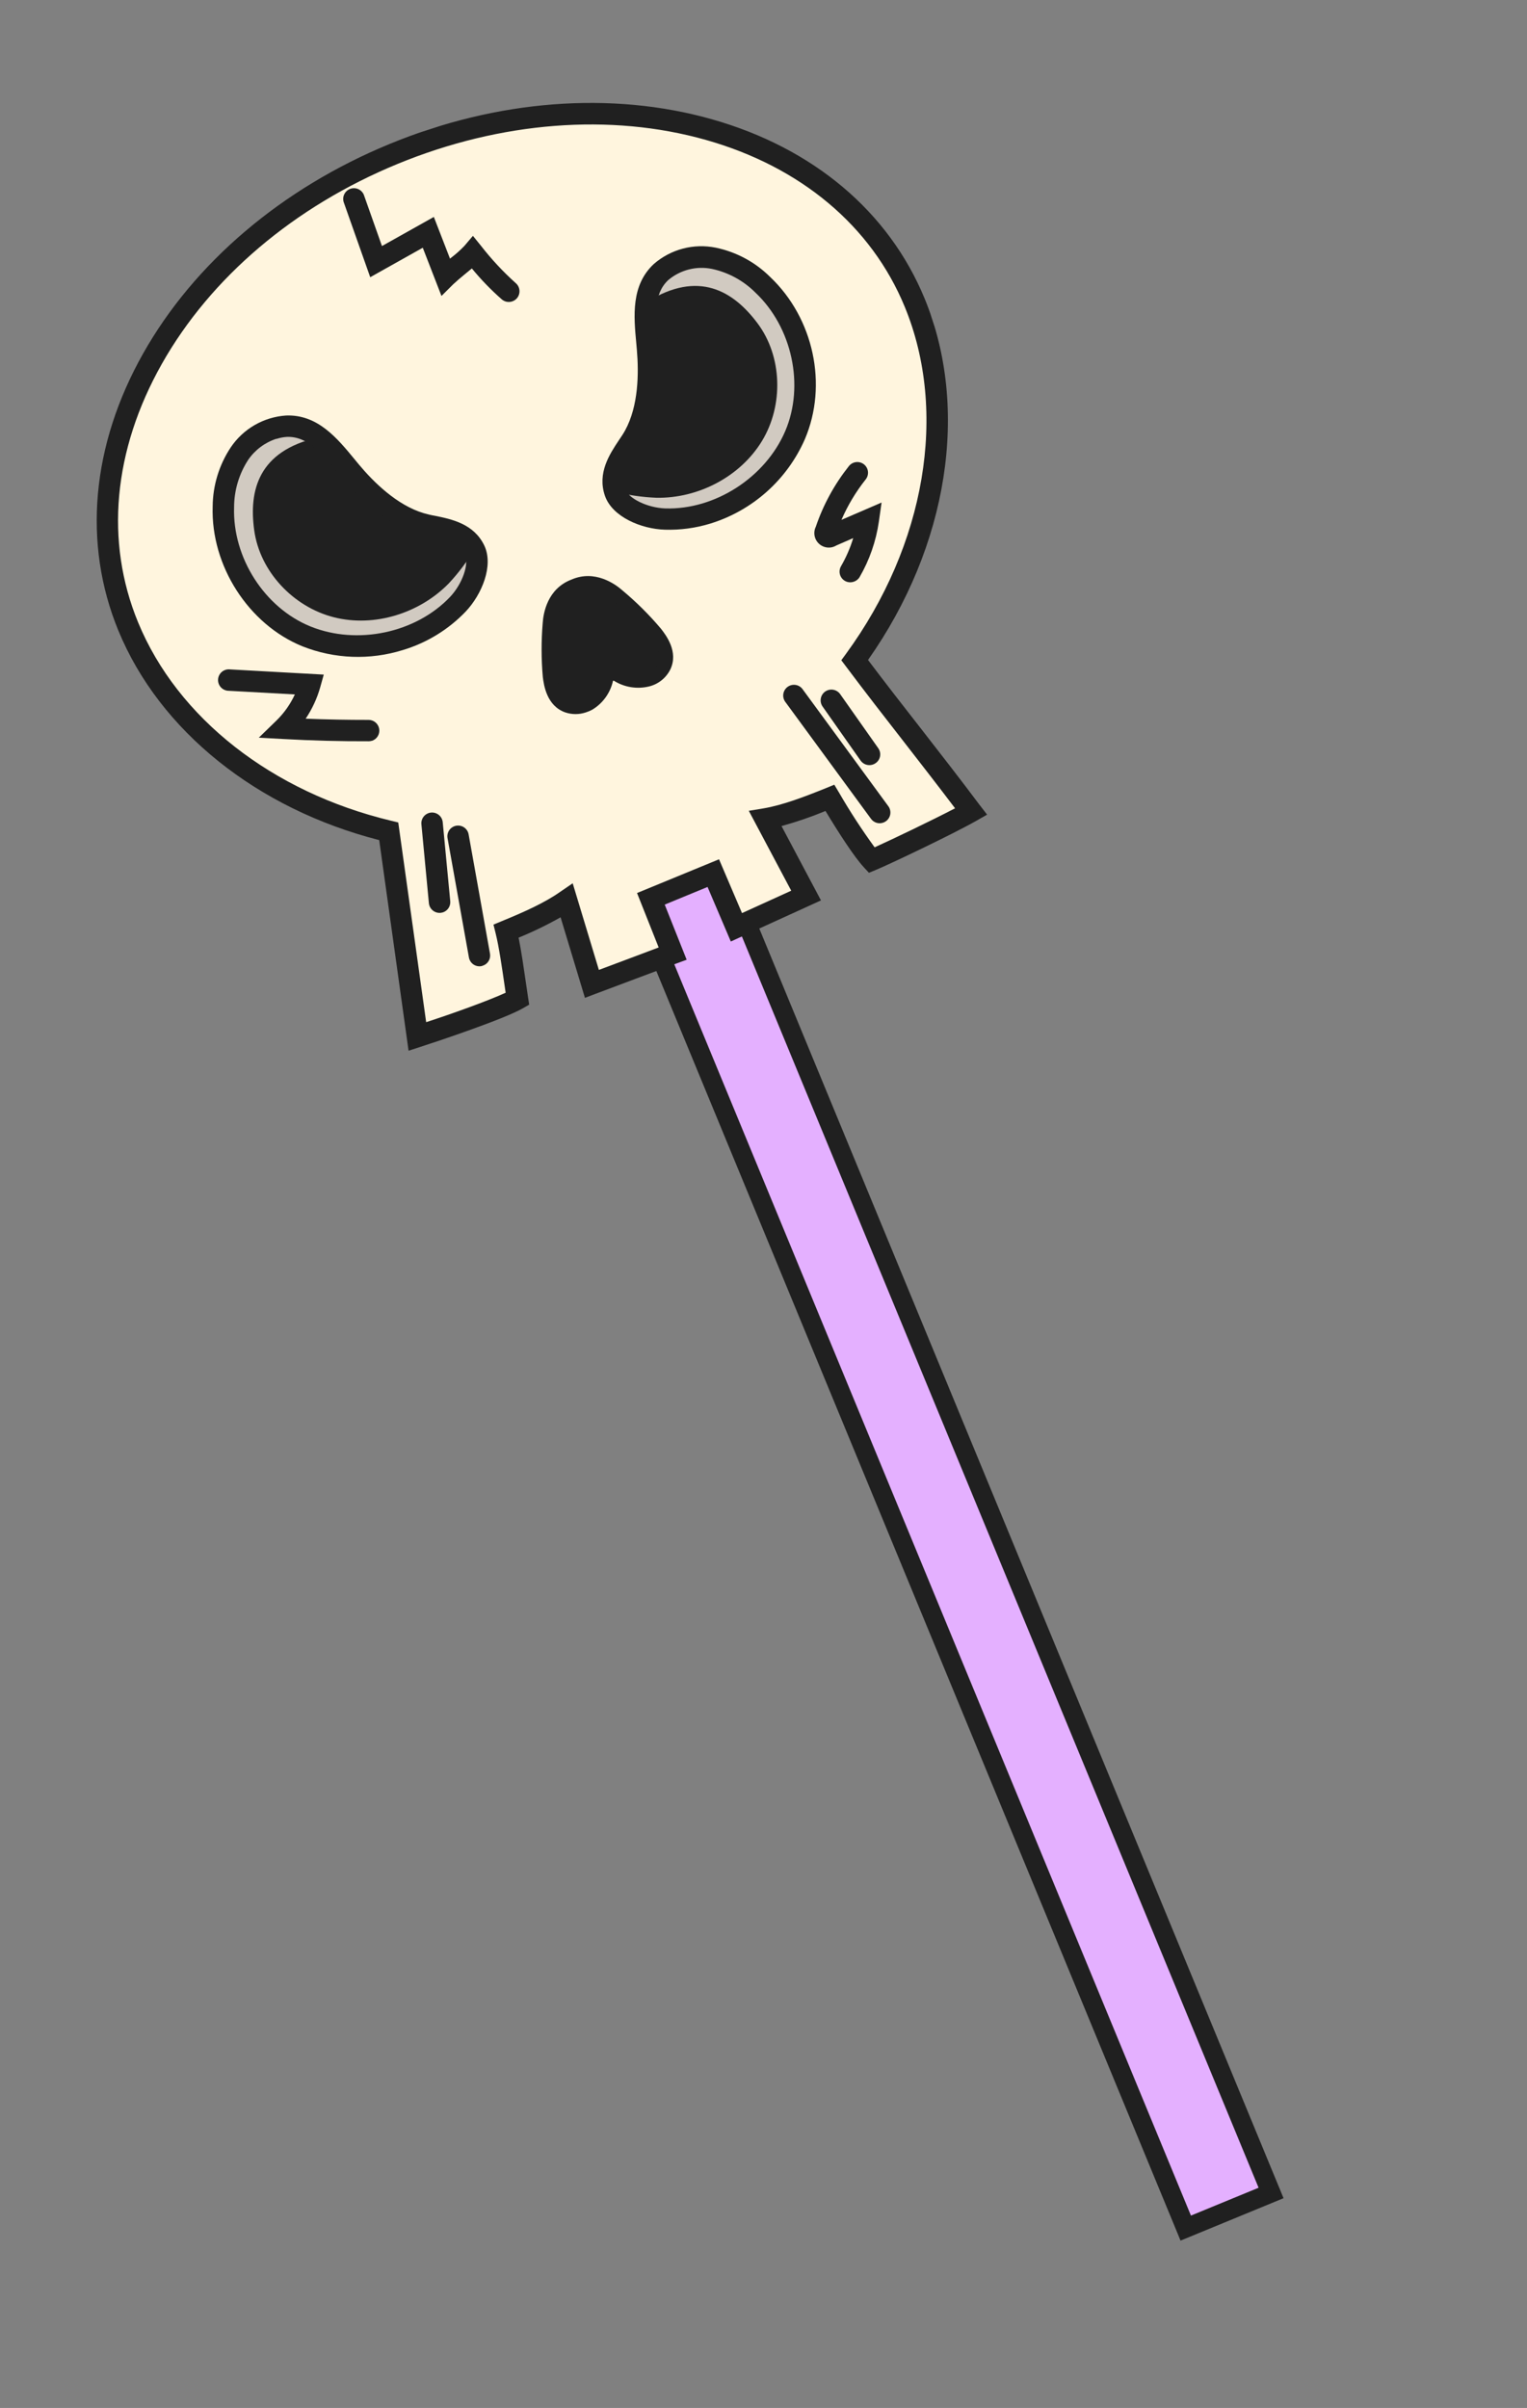 <?xml version="1.0" encoding="UTF-8"?> <svg xmlns="http://www.w3.org/2000/svg" width="149" height="235" viewBox="0 0 149 235" fill="none"><rect x="0" y="0" width="149" height="235" fill="#808080" stroke="none"/><g clip-path="url(#clip0_725_1320)"><path d="M64.887 70.627L56.559 74.058L115.663 217.517L123.991 214.086L64.887 70.627Z" fill="#E4B0FF"></path><path d="M115.194 218.667L55.277 73.533L65.327 69.394L125.245 214.527L115.194 218.667ZM57.717 74.54L116.208 216.225L122.809 213.507L64.312 71.82L57.717 74.54Z" fill="#202020"></path><path d="M89.245 29.53C82.249 12.545 59.576 6.291 38.385 15.022C17.194 23.752 5.515 44.162 12.51 61.144C16.559 70.966 26.316 78.339 37.928 81.124L40.722 101.146C43.005 100.381 49.365 98.209 50.659 97.528C50.595 95.861 49.837 92.689 49.385 90.865C51.306 90.074 53.599 89.077 55.294 87.878L57.75 96.002C60.083 95.14 63.171 93.966 65.502 93.1L63.378 87.76L69.597 85.195C70.347 86.96 71.099 88.724 71.853 90.485L78.641 87.398C77.315 84.897 75.989 82.397 74.661 79.899C76.712 79.559 79.041 78.648 80.961 77.857C81.908 79.474 83.968 82.498 85.1 83.726C85.95 83.822 92.478 80.284 94.349 79.04C90.692 74.164 87.038 69.286 83.387 64.408C91.186 53.766 93.677 40.288 89.245 29.53Z" fill="#FFF5DE"></path><path d="M57.077 97.384L54.701 89.521C53.378 90.27 52.01 90.934 50.602 91.508C50.876 92.846 51.109 94.491 51.311 95.869C51.389 96.409 51.459 96.91 51.526 97.339L51.637 98.046L51.015 98.404C49.183 99.458 42.686 101.631 41.046 102.159L39.867 102.541L37.002 81.989C25.065 78.93 15.585 71.332 11.552 61.547C8.057 53.055 8.916 43.444 13.979 34.477C18.97 25.636 27.501 18.385 37.998 14.058C48.494 9.732 59.662 8.871 69.434 11.631C79.341 14.428 86.724 20.646 90.223 29.137C94.642 39.865 92.52 53.312 84.699 64.409C86.388 66.65 88.175 68.948 89.905 71.16C91.8 73.596 93.761 76.117 95.591 78.561L96.318 79.503L95.293 80.088C93.004 81.396 86.73 84.379 85.46 84.9L84.787 85.178L84.292 84.642C83.318 83.59 81.794 81.207 80.549 79.146C79.15 79.725 77.717 80.216 76.258 80.618L80.107 87.872L71.311 91.884L69.041 86.561L64.861 88.283L67.001 93.661L65.995 94.033L62.063 95.506C60.672 96.033 59.285 96.554 58.117 96.988L57.077 97.384ZM55.882 86.202L58.437 94.656C59.349 94.318 60.337 93.943 61.33 93.571C62.323 93.198 63.348 92.807 64.271 92.465L62.161 87.153L70.161 83.86L72.403 89.112L77.206 86.926L73.066 79.129L74.5 78.892C76.372 78.576 78.523 77.752 80.575 76.923L81.409 76.581L81.871 77.355C82.935 79.194 84.094 80.975 85.344 82.693C87.081 81.907 90.912 80.074 93.193 78.883C91.583 76.755 89.897 74.584 88.253 72.468C86.352 70.029 84.391 67.504 82.559 65.056L82.092 64.435L82.548 63.811C90.314 53.183 92.512 40.205 88.281 29.939C85.033 22.055 78.137 16.27 68.857 13.649C59.577 11.029 48.865 11.852 38.791 15.999C28.718 20.146 20.555 27.076 15.792 35.514C11.03 43.952 10.234 52.873 13.475 60.738C17.322 70.077 26.554 77.316 38.17 80.1L38.861 80.268L41.584 99.756C44.062 98.953 47.637 97.668 49.34 96.883C49.306 96.646 49.268 96.4 49.231 96.142C48.992 94.494 48.697 92.438 48.368 91.11L48.152 90.235L48.984 89.889C51.032 89.048 53.141 88.12 54.687 87.019L55.882 86.202Z" fill="#202020"></path><path d="M49.953 29.424C49.786 29.475 49.609 29.484 49.438 29.45C49.267 29.415 49.107 29.338 48.973 29.226C47.915 28.298 46.935 27.285 46.042 26.198C45.821 26.387 45.59 26.572 45.359 26.761C44.952 27.091 44.536 27.449 44.213 27.753L43.078 28.884L41.252 24.177L36.125 27.054L33.569 19.819C33.514 19.688 33.487 19.546 33.488 19.404C33.49 19.261 33.52 19.12 33.578 18.99C33.636 18.86 33.719 18.743 33.824 18.646C33.928 18.549 34.052 18.475 34.186 18.427C34.32 18.38 34.463 18.36 34.605 18.369C34.747 18.379 34.886 18.417 35.013 18.482C35.14 18.547 35.252 18.637 35.343 18.747C35.434 18.857 35.501 18.984 35.541 19.121L37.27 24.012L42.333 21.172L43.91 25.243L44.04 25.138C44.5 24.787 44.93 24.401 45.328 23.982L46.146 23.016L46.941 23.999C47.957 25.306 49.087 26.52 50.319 27.625C50.531 27.804 50.663 28.06 50.687 28.336C50.711 28.612 50.625 28.886 50.447 29.099C50.318 29.254 50.146 29.367 49.953 29.424Z" fill="#202020"></path><path d="M36.284 72.293C36.187 72.325 36.085 72.341 35.983 72.341C33.215 72.352 30.406 72.279 27.634 72.123L25.254 71.992L26.961 70.333C27.717 69.597 28.331 68.729 28.772 67.771L22.328 67.417C22.185 67.417 22.044 67.389 21.913 67.332C21.781 67.276 21.663 67.194 21.564 67.09C21.466 66.987 21.39 66.864 21.341 66.73C21.292 66.596 21.27 66.454 21.279 66.311C21.286 66.168 21.323 66.029 21.387 65.901C21.451 65.774 21.54 65.66 21.649 65.568C21.759 65.476 21.885 65.408 22.022 65.366C22.159 65.325 22.302 65.312 22.444 65.329L31.592 65.836L31.24 67.093C30.931 68.176 30.454 69.204 29.826 70.138C31.874 70.221 33.933 70.258 35.97 70.256C36.22 70.257 36.462 70.347 36.651 70.511C36.84 70.674 36.965 70.9 37.002 71.147C37.04 71.395 36.987 71.647 36.855 71.859C36.722 72.071 36.518 72.229 36.279 72.304L36.284 72.293Z" fill="#202020"></path><path d="M83.273 56.783C83.073 56.845 82.857 56.846 82.656 56.784C82.455 56.722 82.278 56.601 82.147 56.436C82.016 56.271 81.938 56.071 81.923 55.861C81.908 55.651 81.956 55.441 82.062 55.26C82.564 54.394 82.964 53.473 83.253 52.515L81.604 53.235C81.344 53.393 81.038 53.463 80.735 53.433C80.431 53.403 80.145 53.276 79.92 53.07C79.695 52.864 79.542 52.591 79.485 52.291C79.427 51.992 79.469 51.682 79.603 51.407C80.331 49.262 81.425 47.259 82.835 45.486C82.921 45.379 83.026 45.289 83.146 45.222C83.266 45.156 83.398 45.114 83.535 45.098C83.671 45.082 83.809 45.094 83.941 45.131C84.073 45.169 84.196 45.233 84.304 45.318C84.411 45.403 84.501 45.509 84.567 45.629C84.634 45.749 84.676 45.881 84.692 46.017C84.708 46.154 84.696 46.292 84.658 46.424C84.621 46.556 84.557 46.679 84.472 46.787C83.514 47.993 82.718 49.321 82.106 50.735L86.022 49.044L85.758 50.897C85.483 52.811 84.843 54.655 83.873 56.327C83.737 56.548 83.523 56.711 83.273 56.783Z" fill="#202020"></path><path d="M44.681 58.989C41.004 62.865 34.853 64.129 29.908 62.124C24.962 60.12 21.63 54.812 21.802 49.486C21.813 47.64 22.356 45.836 23.367 44.291C23.88 43.525 24.559 42.885 25.355 42.42C26.151 41.955 27.042 41.677 27.961 41.608C30.742 41.504 32.447 43.888 34.223 46.021C35.999 48.154 38.389 50.307 41.051 51.099C42.691 51.588 45.294 51.575 46.316 53.7C47.01 55.15 46.026 57.57 44.681 58.989Z" fill="#202020"></path><path d="M46.316 53.7C47.013 55.161 46.032 57.589 44.681 58.989C41.004 62.865 34.853 64.129 29.907 62.121C24.96 60.112 21.629 54.808 21.802 49.486C21.814 47.64 22.357 45.836 23.367 44.291C23.879 43.525 24.559 42.885 25.356 42.421C26.152 41.957 27.043 41.68 27.963 41.611C28.704 41.582 30.369 42.435 30.981 42.709C25.236 44.018 24.264 47.84 24.805 51.745C25.355 55.786 28.626 59.236 32.58 60.241C36.535 61.246 40.959 59.85 43.807 56.918C44.743 55.912 45.571 54.811 46.277 53.632C46.292 53.654 46.305 53.676 46.316 53.7Z" fill="#D1CAC1"></path><path d="M39.301 63.442C36.092 64.442 32.637 64.313 29.511 63.076C24.25 60.942 20.563 55.204 20.752 49.434C20.766 47.385 21.375 45.385 22.505 43.676C23.107 42.776 23.908 42.025 24.846 41.484C25.784 40.942 26.834 40.623 27.914 40.551C30.986 40.433 32.9 42.758 34.591 44.813L35.022 45.336C36.473 47.076 38.749 49.309 41.346 50.083C41.678 50.182 42.062 50.273 42.455 50.34C44.05 50.666 46.231 51.107 47.253 53.232C48.192 55.193 47.016 58.021 45.435 59.69C43.748 61.449 41.635 62.742 39.301 63.442ZM26.966 42.821C25.85 43.185 24.884 43.907 24.219 44.876C23.323 46.253 22.844 47.86 22.842 49.504C22.683 54.428 25.817 59.32 30.297 61.138C34.853 62.985 40.579 61.775 43.919 58.253C45.107 56.999 45.8 55.036 45.365 54.139C44.841 53.043 43.705 52.728 42.039 52.39C41.587 52.296 41.138 52.214 40.747 52.087C37.651 51.167 35.05 48.635 33.414 46.675L32.975 46.139C31.459 44.301 30.03 42.562 27.996 42.639C27.647 42.66 27.303 42.726 26.971 42.836L26.966 42.821Z" fill="#202020"></path><path d="M64.888 50.662C70.228 50.826 75.485 47.388 77.582 42.48C79.679 37.572 78.309 31.459 74.435 27.8C73.126 26.497 71.47 25.6 69.665 25.215C68.761 25.033 67.828 25.059 66.936 25.29C66.044 25.522 65.216 25.953 64.515 26.551C62.466 28.431 62.937 31.329 63.163 34.095C63.389 36.861 63.232 40.073 61.899 42.522C61.082 44.023 59.223 45.849 59.999 48.074C60.533 49.581 62.933 50.604 64.888 50.662Z" fill="#202020"></path><path d="M60.003 48.06C60.532 49.577 62.937 50.603 64.888 50.662C70.228 50.826 75.485 47.387 77.582 42.48C79.679 37.572 78.308 31.456 74.435 27.8C73.126 26.497 71.47 25.6 69.665 25.215C68.761 25.033 67.828 25.059 66.936 25.29C66.044 25.521 65.216 25.953 64.515 26.551C63.969 27.053 63.385 28.829 63.148 29.454C68.147 26.34 71.536 28.385 73.894 31.519C76.35 34.774 76.466 39.546 74.358 43.027C72.251 46.508 68.139 48.651 64.056 48.578C62.682 48.523 61.316 48.325 59.983 47.986C59.987 48.011 59.999 48.036 60.003 48.06Z" fill="#D1CAC1"></path><path d="M69.316 51.096C67.876 51.538 66.374 51.74 64.868 51.694C62.571 51.624 59.742 50.444 59.029 48.389C58.257 46.162 59.492 44.31 60.394 42.955C60.623 42.619 60.836 42.301 61.002 41.994C62.303 39.614 62.34 36.425 62.145 34.168L62.086 33.491C61.84 30.845 61.56 27.847 63.8 25.762C64.617 25.051 65.587 24.538 66.635 24.262C67.682 23.986 68.779 23.955 69.841 24.171C71.846 24.587 73.688 25.578 75.141 27.022C79.4 31.051 80.8 37.568 78.532 42.872C77.676 44.824 76.409 46.569 74.819 47.988C73.229 49.407 71.352 50.467 69.316 51.096ZM64.921 49.618C69.771 49.767 74.691 46.59 76.622 42.069C78.518 37.624 77.297 31.944 73.715 28.56C72.555 27.397 71.085 26.593 69.48 26.246C68.735 26.092 67.966 26.109 67.229 26.295C66.492 26.48 65.806 26.83 65.223 27.317C63.726 28.697 63.933 30.938 64.153 33.31L64.216 33.998C64.438 36.542 64.379 40.173 62.825 43.01C62.624 43.379 62.38 43.745 62.124 44.128C61.178 45.544 60.591 46.557 60.993 47.718C61.319 48.659 63.19 49.563 64.921 49.618Z" fill="#202020"></path><path d="M59.172 66.258C59.061 66.753 58.851 67.22 58.554 67.631C58.257 68.042 57.88 68.388 57.445 68.649C57.141 68.827 56.803 68.941 56.453 68.981C56.103 69.022 55.749 68.99 55.412 68.886C54.164 68.447 53.823 67.161 53.672 65.99C53.527 64.289 53.531 62.578 53.681 60.878C53.742 59.765 54.188 57.924 56.048 57.22C57.871 56.426 59.49 57.425 60.338 58.167C61.654 59.272 62.876 60.484 63.99 61.793C64.715 62.727 65.39 63.871 64.82 65.056C64.657 65.37 64.429 65.646 64.15 65.865C63.872 66.084 63.55 66.241 63.206 66.326C62.71 66.443 62.195 66.46 61.693 66.375C61.19 66.29 60.709 66.105 60.278 65.832C60.181 65.772 60.07 65.735 59.956 65.725C59.842 65.714 59.727 65.73 59.62 65.772C59.513 65.813 59.417 65.878 59.339 65.963C59.261 66.047 59.204 66.148 59.172 66.258Z" fill="#202020"></path><path d="M57.156 69.528C56.509 69.743 55.81 69.743 55.164 69.528C53.328 68.887 53.063 66.833 52.965 66.063C52.813 64.32 52.809 62.566 52.954 60.822C53.015 59.84 53.411 57.455 55.767 56.56C58.042 55.574 60.022 56.982 60.757 57.638C62.108 58.768 63.359 60.013 64.495 61.359C64.974 61.976 66.247 63.614 65.398 65.354C65.193 65.758 64.904 66.113 64.55 66.395C64.196 66.677 63.785 66.88 63.346 66.989C62.76 67.134 62.152 67.158 61.557 67.061C60.962 66.964 60.393 66.747 59.884 66.424L59.815 66.446C59.686 67.029 59.439 67.58 59.09 68.065C58.741 68.55 58.296 68.958 57.784 69.265C57.583 69.372 57.373 69.46 57.156 69.528ZM56.568 57.743L56.3 57.83C54.727 58.429 54.407 60.005 54.341 60.896C54.199 62.554 54.194 64.22 54.328 65.879C54.505 67.26 54.89 67.954 55.609 68.206C55.854 68.283 56.113 68.308 56.368 68.278C56.623 68.249 56.869 68.165 57.089 68.034C57.442 67.817 57.747 67.531 57.987 67.194C58.227 66.857 58.397 66.475 58.487 66.071C58.542 65.859 58.646 65.663 58.791 65.499C58.935 65.335 59.116 65.207 59.319 65.126C59.526 65.037 59.75 64.998 59.974 65.01C60.198 65.024 60.415 65.089 60.61 65.201C60.961 65.428 61.355 65.582 61.767 65.655C62.179 65.728 62.601 65.718 63.009 65.626C63.256 65.566 63.488 65.455 63.689 65.3C63.891 65.144 64.057 64.948 64.177 64.724C64.507 64.052 64.282 63.293 63.423 62.192C62.333 60.92 61.141 59.739 59.86 58.659C59.231 58.112 57.98 57.285 56.579 57.74L56.568 57.743Z" fill="#202020"></path><path d="M47.09 94.25L46.971 94.288C46.698 94.337 46.416 94.275 46.188 94.117C45.961 93.958 45.805 93.715 45.756 93.442L43.669 81.798C43.645 81.663 43.648 81.524 43.677 81.39C43.707 81.256 43.762 81.129 43.841 81.016C43.919 80.904 44.019 80.808 44.135 80.734C44.25 80.66 44.379 80.609 44.514 80.585C44.65 80.561 44.788 80.564 44.922 80.593C45.056 80.622 45.183 80.678 45.296 80.756C45.408 80.835 45.505 80.935 45.579 81.05C45.653 81.166 45.703 81.295 45.727 81.43L47.813 93.07C47.857 93.322 47.808 93.58 47.675 93.797C47.542 94.015 47.334 94.176 47.09 94.25Z" fill="#202020"></path><path d="M43.208 89.044L42.998 89.087C42.722 89.114 42.445 89.03 42.23 88.854C42.015 88.678 41.878 88.424 41.85 88.147L41.119 80.439C41.106 80.302 41.121 80.165 41.161 80.033C41.202 79.902 41.268 79.781 41.355 79.675C41.443 79.569 41.551 79.482 41.672 79.418C41.793 79.354 41.926 79.314 42.063 79.302C42.199 79.289 42.337 79.303 42.468 79.344C42.599 79.385 42.721 79.451 42.827 79.538C42.932 79.626 43.02 79.733 43.084 79.855C43.148 79.976 43.187 80.109 43.2 80.245L43.933 87.949C43.955 88.187 43.896 88.425 43.764 88.624C43.632 88.824 43.436 88.972 43.208 89.044Z" fill="#202020"></path><path d="M86.14 80.296C85.933 80.361 85.71 80.359 85.504 80.29C85.298 80.221 85.118 80.09 84.991 79.913L76.599 68.461C76.45 68.236 76.392 67.963 76.439 67.698C76.486 67.432 76.633 67.195 76.851 67.035C77.068 66.876 77.338 66.806 77.606 66.841C77.873 66.875 78.117 67.012 78.286 67.222L86.679 78.678C86.761 78.789 86.819 78.915 86.852 79.048C86.885 79.182 86.891 79.32 86.87 79.456C86.849 79.592 86.801 79.722 86.729 79.84C86.658 79.957 86.564 80.059 86.453 80.14C86.359 80.211 86.253 80.264 86.14 80.296Z" fill="#202020"></path><path d="M85.138 74.626C84.926 74.69 84.7 74.686 84.491 74.615C84.282 74.543 84.101 74.407 83.974 74.227L80.265 68.952C80.105 68.724 80.041 68.442 80.09 68.168C80.138 67.894 80.293 67.65 80.52 67.49C80.748 67.33 81.03 67.267 81.305 67.315C81.579 67.363 81.823 67.517 81.983 67.745L85.697 73.018C85.777 73.13 85.833 73.257 85.864 73.391C85.894 73.526 85.898 73.665 85.875 73.8C85.851 73.936 85.801 74.065 85.727 74.181C85.653 74.297 85.556 74.397 85.443 74.476C85.351 74.543 85.247 74.593 85.138 74.626Z" fill="#202020"></path></g><defs><clipPath id="clip0_725_1320"><rect width="85" height="218.599" fill="white" transform="translate(0 26.212) rotate(-17.961)"></rect></clipPath></defs></svg> 